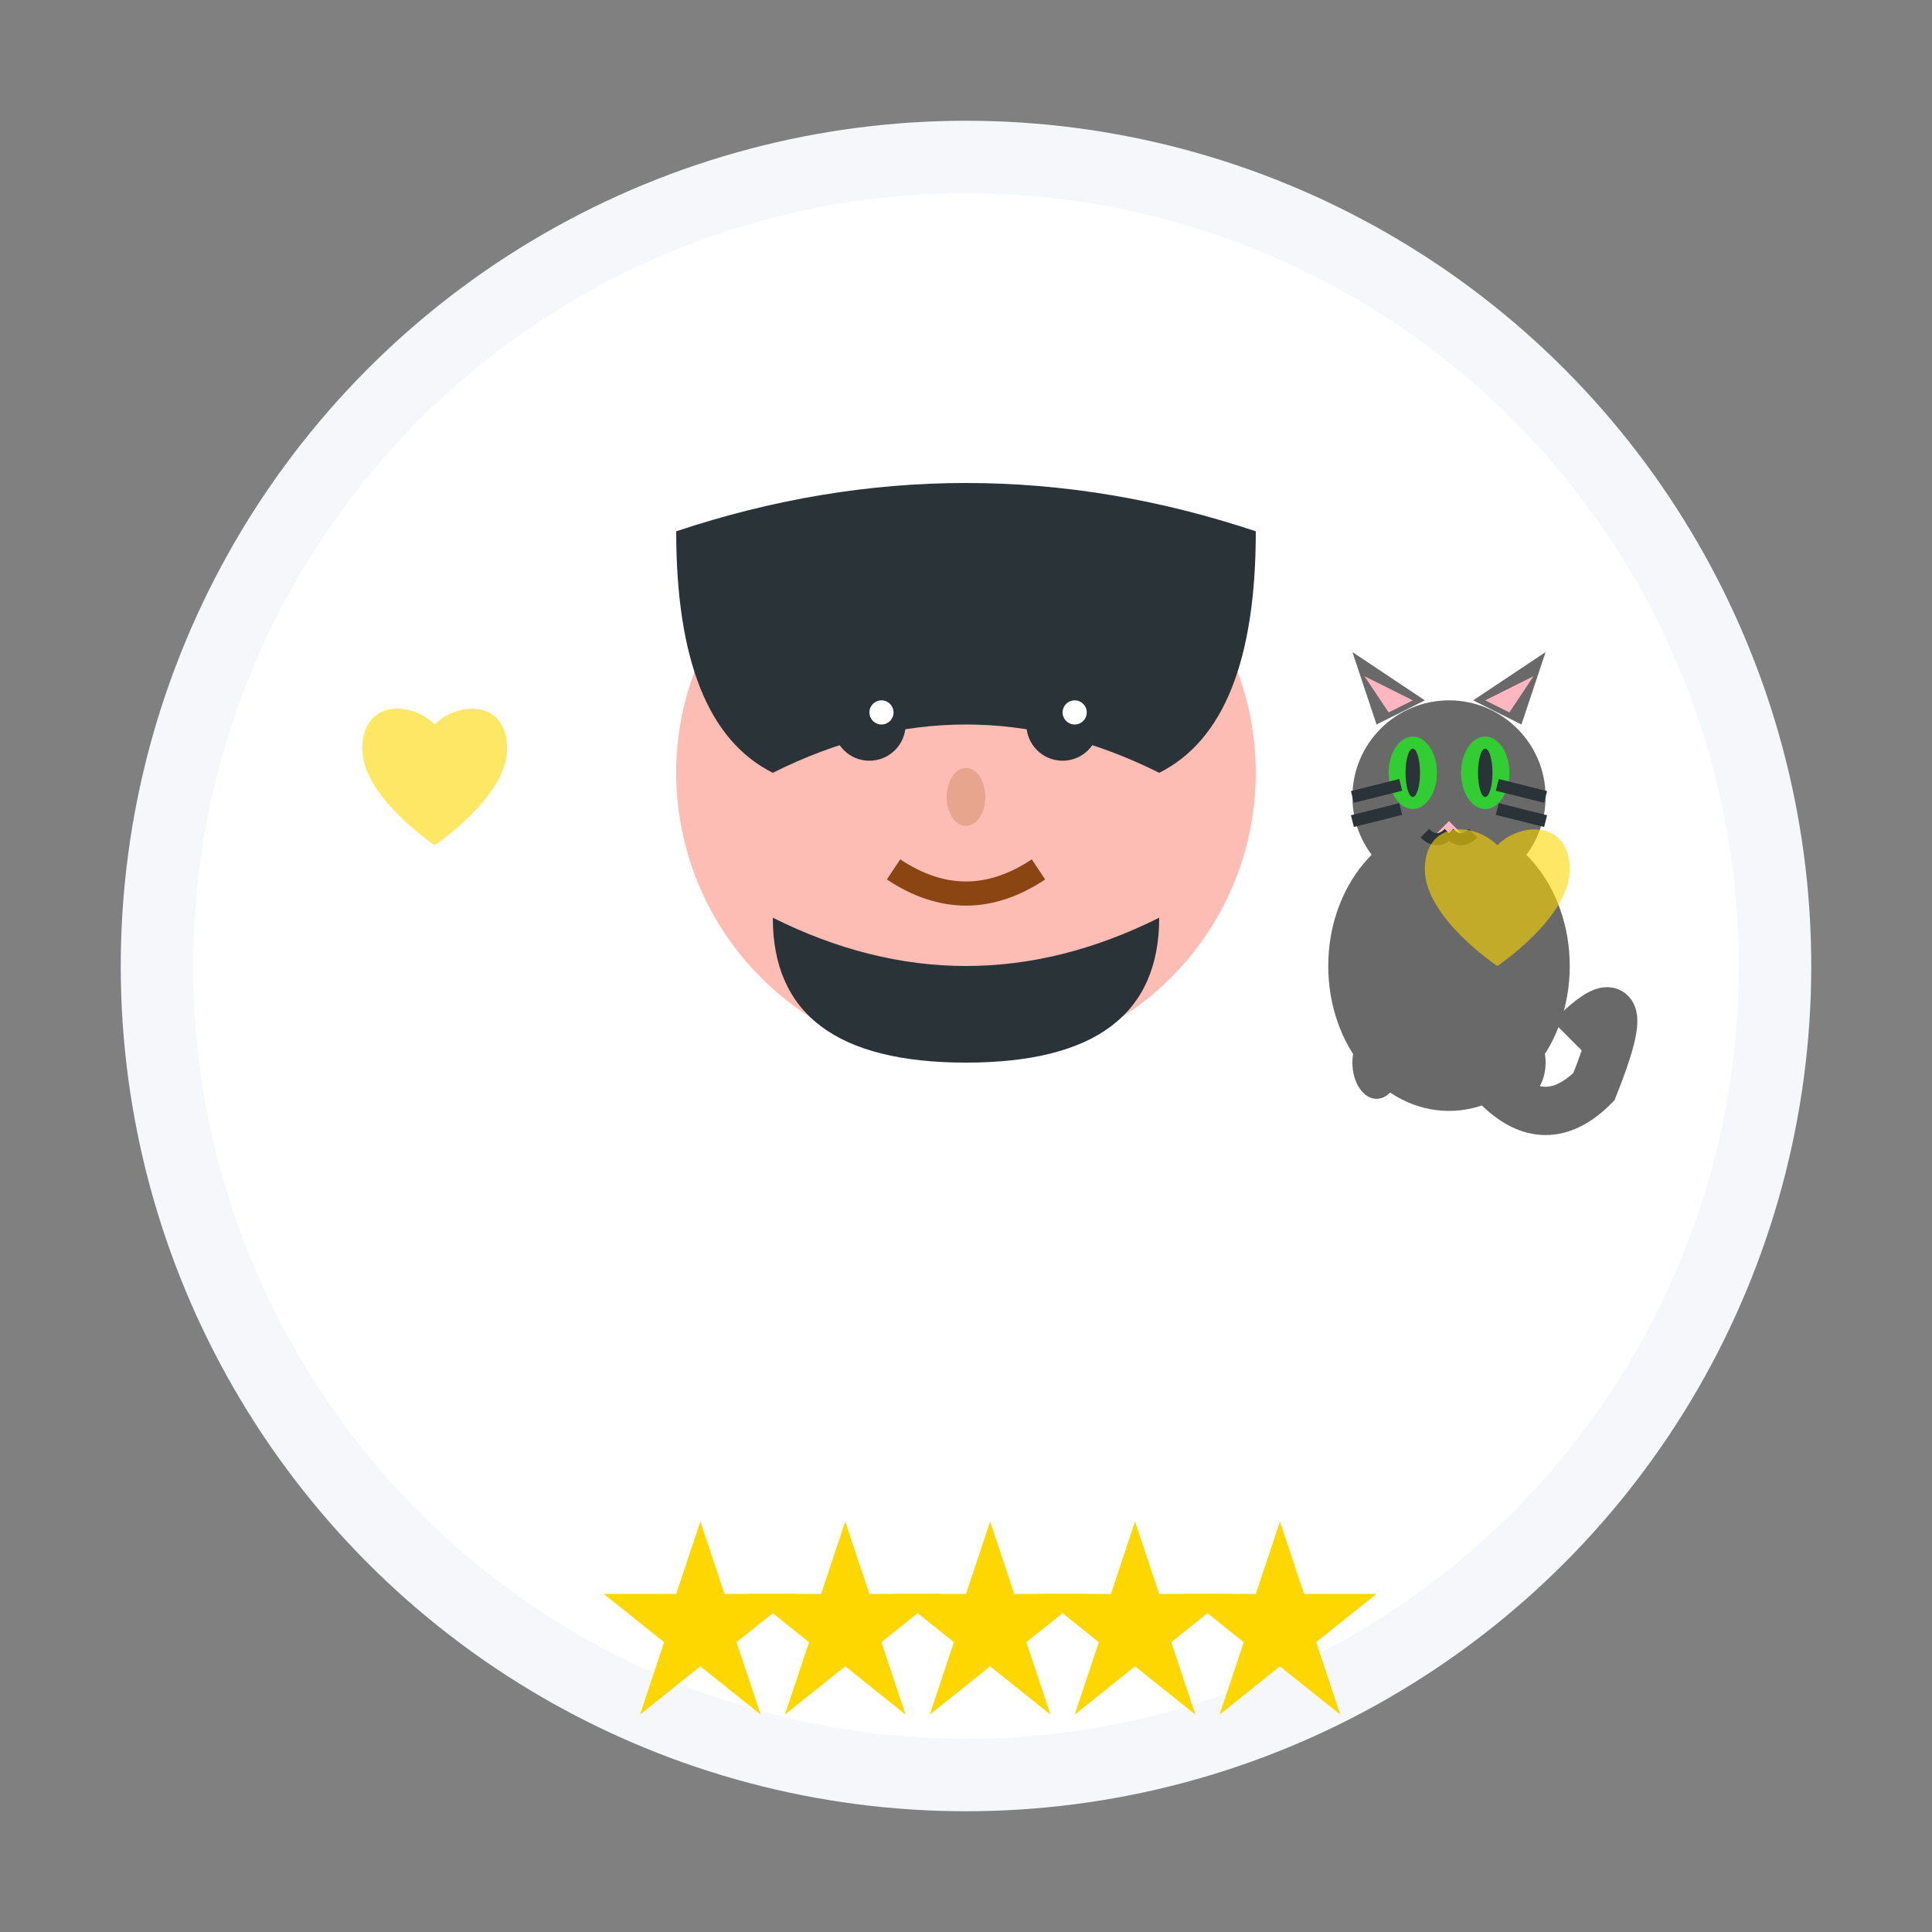 <svg width="80" height="80" viewBox="0 0 80 80" fill="none" xmlns="http://www.w3.org/2000/svg">
  <rect x="0" y="0" width="80" height="80" fill="#808080" stroke="none"/>
  <!-- Background circle -->
  <circle cx="40" cy="40" r="35" fill="#F5F7FA"/>
  <circle cx="40" cy="40" r="32" fill="#FFFFFF"/>
  
  <!-- Male avatar with cat -->
  <!-- Face -->
  <circle cx="40" cy="32" r="12" fill="#FDBCB4"/>
  
  <!-- Hair -->
  <path d="M28 22 Q40 18 52 22 Q52 30 48 32 Q40 28 32 32 Q28 30 28 22" fill="#2A3338"/>
  
  <!-- Beard -->
  <path d="M32 38 Q40 42 48 38 Q48 44 40 44 Q32 44 32 38" fill="#2A3338"/>
  
  <!-- Eyes -->
  <circle cx="36" cy="30" r="1.5" fill="#2A3338"/>
  <circle cx="44" cy="30" r="1.5" fill="#2A3338"/>
  <circle cx="36.5" cy="29.5" r="0.5" fill="#FFFFFF"/>
  <circle cx="44.5" cy="29.5" r="0.5" fill="#FFFFFF"/>
  
  <!-- Nose -->
  <ellipse cx="40" cy="33" rx="0.8" ry="1.2" fill="#E6A58C"/>
  
  <!-- Mouth (smile) -->
  <path d="M37 36 Q40 38 43 36" stroke="#8B4513" stroke-width="1" fill="none"/>
  
  <!-- Cat on shoulder -->
  <g transform="translate(52, 25)">
    <!-- Cat body -->
    <ellipse cx="8" cy="15" rx="5" ry="6" fill="#696969"/>
    
    <!-- Cat head -->
    <circle cx="8" cy="8" r="4" fill="#696969"/>
    
    <!-- Cat ears -->
    <path d="M5 5 L4 2 L7 4 Z" fill="#696969"/>
    <path d="M11 5 L12 2 L9 4 Z" fill="#696969"/>
    <path d="M5.5 4.5 L4.5 3 L6.5 4 Z" fill="#FFB6C1"/>
    <path d="M10.5 4.5 L11.5 3 L9.5 4 Z" fill="#FFB6C1"/>
    
    <!-- Cat eyes -->
    <ellipse cx="6.5" cy="7" rx="1" ry="1.5" fill="#32CD32"/>
    <ellipse cx="9.5" cy="7" rx="1" ry="1.5" fill="#32CD32"/>
    <ellipse cx="6.5" cy="7" rx="0.3" ry="1" fill="#2A3338"/>
    <ellipse cx="9.5" cy="7" rx="0.3" ry="1" fill="#2A3338"/>
    
    <!-- Cat nose -->
    <path d="M8 9 L7.5 9.5 L8.5 9.5 Z" fill="#FFB6C1"/>
    
    <!-- Cat mouth -->
    <path d="M8 9.5 Q7.5 10 7 9.5" stroke="#2A3338" stroke-width="0.5" fill="none"/>
    <path d="M8 9.5 Q8.5 10 9 9.5" stroke="#2A3338" stroke-width="0.5" fill="none"/>
    
    <!-- Cat whiskers -->
    <g stroke="#2A3338" stroke-width="0.5">
      <line x1="4" y1="8" x2="6" y2="7.5"/>
      <line x1="4" y1="9" x2="6" y2="8.5"/>
      <line x1="10" y1="7.5" x2="12" y2="8"/>
      <line x1="10" y1="8.5" x2="12" y2="9"/>
    </g>
    
    <!-- Cat tail -->
    <path d="M13 18 Q16 15 14 20 Q12 22 10 20" stroke="#696969" stroke-width="2" fill="none"/>
    
    <!-- Cat paws -->
    <ellipse cx="5" cy="19" rx="1" ry="1.5" fill="#696969"/>
    <ellipse cx="11" cy="19" rx="1" ry="1.5" fill="#696969"/>
  </g>
  
  <!-- Happy expression elements -->
  <!-- Hearts around -->
  <g fill="#FFD700" opacity="0.6">
    <path d="M18 30 C17 29, 15 29, 15 31 C15 33, 18 35, 18 35 C18 35, 21 33, 21 31 C21 29, 19 29, 18 30 Z"/>
    <path d="M62 35 C61 34, 59 34, 59 36 C59 38, 62 40, 62 40 C62 40, 65 38, 65 36 C65 34, 63 34, 62 35 Z"/>
  </g>
  
  <!-- 5-star rating -->
  <g transform="translate(25, 60)" fill="#FFD700">
    <path d="M3 6 L4 3 L5 6 L8 6 L5.5 8 L6.5 11 L4 9 L1.5 11 L2.5 8 L0 6 Z"/>
    <path d="M9 6 L10 3 L11 6 L14 6 L11.5 8 L12.5 11 L10 9 L7.5 11 L8.5 8 L6 6 Z"/>
    <path d="M15 6 L16 3 L17 6 L20 6 L17.5 8 L18.5 11 L16 9 L13.5 11 L14.5 8 L12 6 Z"/>
    <path d="M21 6 L22 3 L23 6 L26 6 L23.5 8 L24.5 11 L22 9 L19.5 11 L20.5 8 L18 6 Z"/>
    <path d="M27 6 L28 3 L29 6 L32 6 L29.5 8 L30.5 11 L28 9 L25.5 11 L26.5 8 L24 6 Z"/>
  </g>
</svg>
